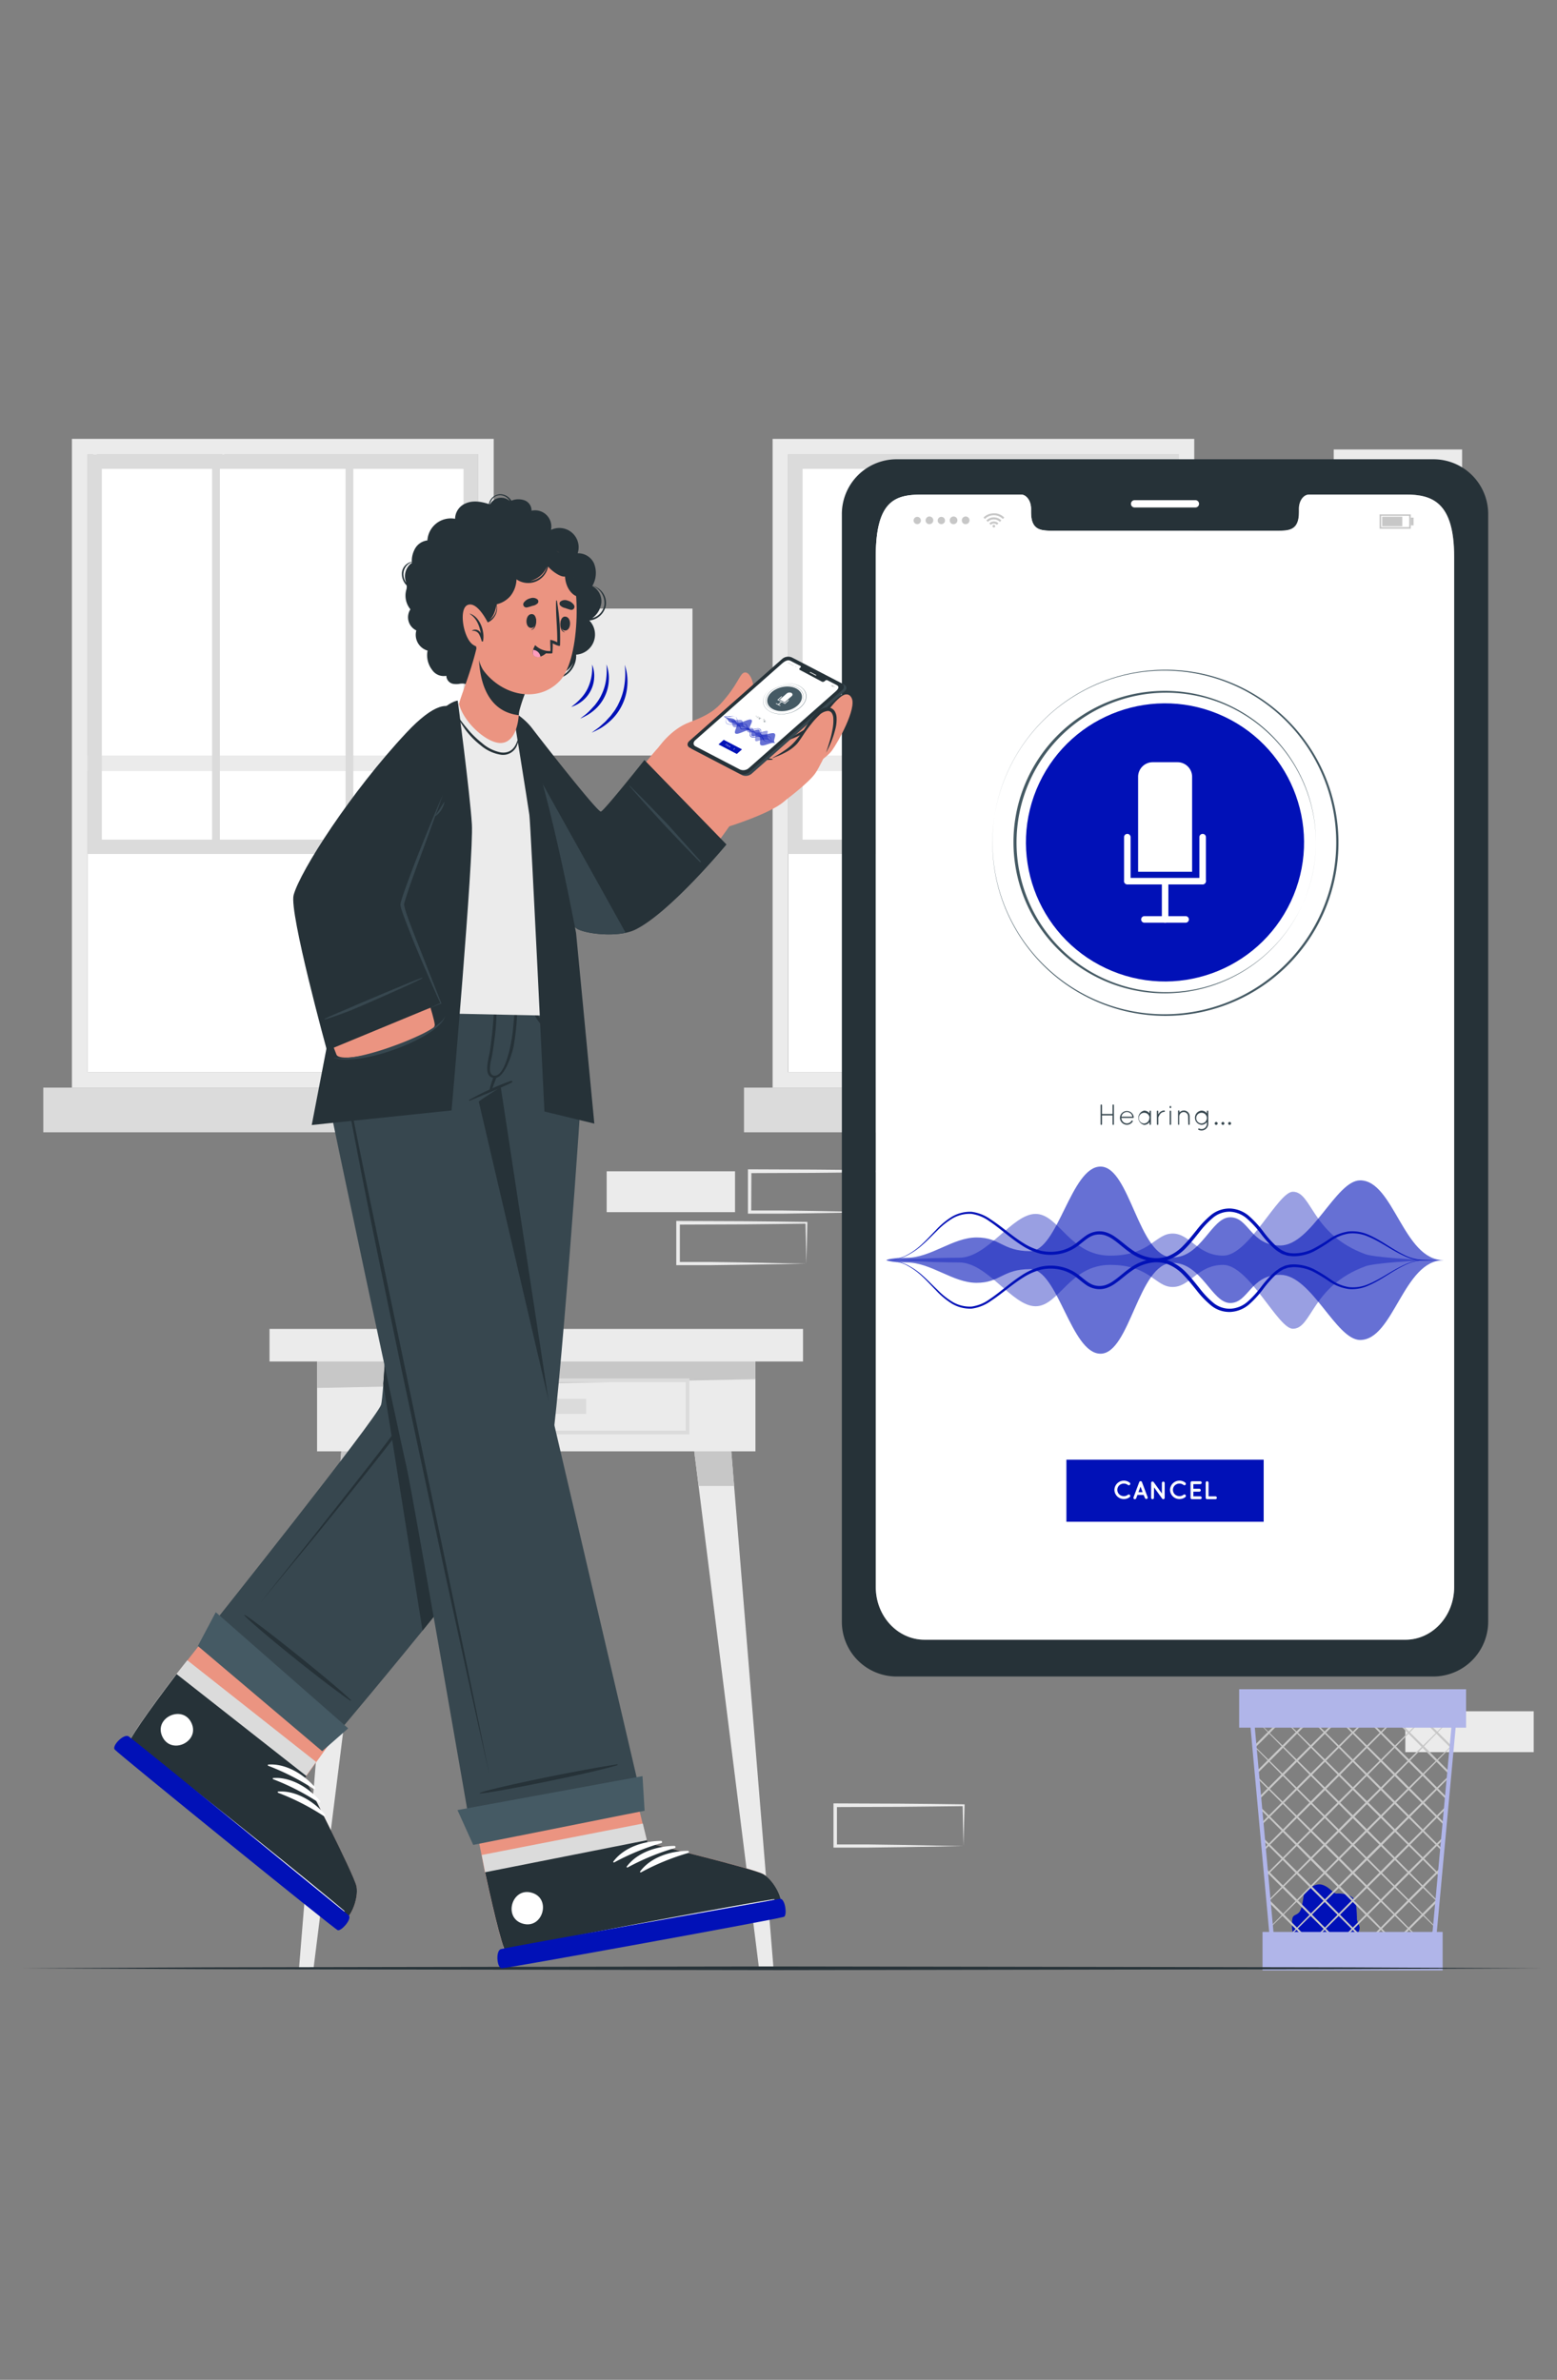 <svg xmlns="http://www.w3.org/2000/svg" width="371" height="567" fill="none"><rect width="100%" height="100%" fill="#808080" stroke="none"/><g clip-path="url(#a)"><path fill="#EBEBEB" d="M165 145h-57v35h57zM209.205 288.798l-15.19.252-7.682.105h-8.117v-10.562h.435l15.294.061 7.648.07 7.647.095h.209v.209zm0 0-.217-9.735.209.2-7.648.096-7.647.078-15.295.061.435-.435-.043 9.735-.392-.4h7.578l7.613.104zM192.137 301.074l-15.182.252-7.691.104h-8.125v-10.535h.443l15.286.061 7.648.069 7.647.096h.217v.209zm0 0-.2-9.744.2.2-7.648.096-7.647.078-15.286.061.435-.435v9.735l-.391-.4h7.577l7.604.104zM175.145 279.063h-30.589v9.735h30.589zM365.449 407.71h-30.59v9.735h30.59zM348.389 107.081H317.8v9.735h30.589zM53.198 116.817l-15.19.252-7.683.104h-8.108v-10.57h.435l15.294.061 7.648.069 7.647.096h.209v.209zm0 0-.21-9.736.21.2-7.648.096-7.647.078-15.295.061.435-.435v9.736l-.435-.357h7.578l7.612.104zM229.58 439.839l-15.19.252-7.682.104H198.6V429.66h.435l15.294.061 7.648.069 7.647.096h.209v.209zm0 0-.208-9.736.208.209-7.647.087-7.647.078-15.295.061.435-.435v9.736l-.4-.401h7.578l7.612.105z"></path><path fill="#EBEBEB" d="M17.136 104.567V259.14h100.502V104.567zm96.752 150.858H20.842V108.282h93.09z"></path><path fill="#fff" d="M113.887 108.282H20.841v147.152h93.046z"></path><path fill="#EBEBEB" d="M20.842 183.702h93.047v-3.706H20.842z"></path><path fill="#DBDBDB" d="M10.316 269.771h114.109v-10.64H10.315zM20.84 108.273h93.091v95.187h-93.09zm89.611 3.437H24.269v88.331h86.191z"></path><path fill="#DBDBDB" d="M84.195 108.273h-1.853v91.768h1.853zM52.387 108.273h-1.853v91.768h1.853z"></path><path fill="#EBEBEB" d="M184.097 104.567V259.14h100.467V104.567zm96.761 150.858h-93.09V108.282h93.09z"></path><path fill="#fff" d="M280.858 108.282h-93.046v147.152h93.046z"></path><path fill="#EBEBEB" d="M187.812 183.702h93.046v-3.706h-93.046z"></path><path fill="#DBDBDB" d="M177.277 269.771h114.109v-10.64H177.277zM187.804 108.273h93.09v95.187h-93.09zm89.61 3.437H191.24v88.331h86.182z"></path><path fill="#DBDBDB" d="M251.156 108.273h-1.853v91.768h1.853zM219.358 108.273h-1.853v91.768h1.853z"></path><path fill="#EBEBEB" d="M191.344 316.612H64.22v7.76h127.124zM180.007 324.372H75.555v21.411h104.452z"></path><path fill="#C7C7C7" d="M180.007 328.601 75.555 330.68v-6.308h104.452z"></path><path fill="#DBDBDB" d="M164.27 341.738H91.294v-13.311h72.976zm-72.106-.87H163.4v-11.571H92.164z"></path><path fill="#DBDBDB" d="M139.666 333.281h-23.777v3.593h23.777z"></path><path fill="#EBEBEB" d="M74.713 468.94H71.25l10.066-123.148h8.822z"></path><path fill="#C7C7C7" d="m90.136 345.792-1.035 8.239h-8.457l.67-8.239z"></path><path fill="#EBEBEB" d="M180.853 468.94h3.454L174.25 345.792h-8.822z"></path><path fill="#C7C7C7" d="m165.428 345.792 1.035 8.239h8.456l-.669-8.239z"></path><path fill="#0111B7" d="M315.075 463.668c1.374.452 2.61 1.462 3.393.113s2.888-.948 3.671-1.235 1.888-2.549 1.836-3.263c-.053-.713-.644-1.435-.644-2.105s-.044-1.662-.131-2.61-.174-2.245-1.6-2.915a7 7 0 0 0-3.176-.504c-.87-.096-1.566-1.54-3.367-2.097s-4.15 1.462-4.35 2.262-.374 3.254-1.044 4.167c-.67.914-1.601.609-1.74 1.74s-.096 3.002.235 3.341 1.201-.165 1.601.513c.4.679.765 2.48 1.583 2.898.818.417 2.68-.653 3.733-.305"></path><path fill="#C7C7C7" d="m300.138 408.641-1.749 1.757-.061-.635v-.017l1.122-1.105zM306.785 408.641l-5.96 6.003-1.931 1.905-.026-.4v-.009l-.017-.226 1.618-1.627 5.681-5.646zM313.44 408.641l-9.283 9.343-4.733 4.698-.008-.087-.044-.522 4.428-4.454 9.04-8.978zM320.104 408.641l-12.607 12.676-7.551 7.508-.052-.583 7.238-7.282 12.397-12.319zM326.724 408.641q-1.34 1.383-2.705 2.758l-13.181 13.267-10.37 10.301v-.548l10.057-10.127 13.25-13.163c.87-.87 1.679-1.662 2.523-2.488zM333.398 408.641c-2.001 2.035-3.994 4.063-6.003 6.09l-13.172 13.267-13.189 13.094-.044-.505 12.868-12.946 13.258-13.18a1157 1157 0 0 1 5.916-5.82zM339.94 408.641a1286 1286 0 0 1-9.256 9.439l-13.172 13.25-13.259 13.181-2.749 2.705v-.435c.826-.87 1.67-1.696 2.506-2.549l13.18-13.258 13.25-13.172q4.646-4.611 9.344-9.161zM346.448 408.71v.07a2312 2312 0 0 1-12.407 12.658l-13.18 13.259-13.268 13.146-5.568 5.472v-.331a359 359 0 0 1 5.316-5.411l13.172-13.267 13.267-13.172a918 918 0 0 1 12.668-12.424M345.83 415.896v.226q-4.227 4.35-8.456 8.605l-13.163 13.25-13.268 13.189a1865 1865 0 0 1-8.386 8.23v-.209a3747 3747 0 0 1 8.134-8.282l13.137-13.259 13.259-13.206q4.359-4.263 8.743-8.544M345.22 423.092v.452l-4.472 4.541-13.18 13.268-13.311 13.172a1461 1461 0 0 1-10.875 10.657h-.122q5.324-5.507 10.718-10.936l13.189-13.276 13.25-13.172zM344.612 430.312l-.052.583c-.174.166-.348.357-.522.531l-13.172 13.259-13.259 13.172a1767 1767 0 0 1-7.456 7.325h-.296q3.733-3.793 7.474-7.604l13.172-13.25 13.258-13.18c.287-.279.566-.566.853-.836M343.985 437.577l-.052.644-9.736 9.796-13.258 13.18a838 838 0 0 1-4.046 3.985h-.435c1.401-1.427 2.793-2.845 4.202-4.254l13.181-13.268zM343.376 444.842l-.061.696-5.785 5.82-13.25 13.172c-.226.217-.435.443-.661.652h-.531l.913-.922 13.172-13.268zM342.751 452.106l-.061.765-1.81 1.827-10.562 10.484h-.583l10.78-10.84zM342.141 459.396v.027l-.061.739-5.054 5.02h-.635z"></path><path fill="#C7C7C7" d="m346.352 409.746-.061.669-1.758-1.774h.696zM345.83 415.914l-.061.635-1.914-1.905-5.977-6.003h.652l5.682 5.646zM345.299 422.073l-.043.522-.009.105-4.733-4.716-9.291-9.343h.609l9.048 8.978zM344.777 428.25l-.044.583-7.56-7.516-12.598-12.676h.557l12.398 12.319zM344.264 434.427l-.052.54-10.371-10.301-13.18-13.276-2.715-2.758h.461c.87.87 1.74 1.644 2.532 2.488l13.259 13.163zM343.732 440.587l-.044.505-13.189-13.094-13.172-13.267a1566 1566 0 0 1-6.003-6.09h.366l5.916 5.82 13.258 13.18zM343.212 446.781v.444c-.913-.913-1.836-1.809-2.749-2.714l-13.25-13.181-13.181-13.25q-4.628-4.715-9.248-9.439h.192q4.689 4.559 9.335 9.161l13.258 13.172 13.181 13.258zM342.681 452.984v.331c-1.871-1.801-3.724-3.637-5.577-5.472l-13.276-13.172-13.172-13.259a1970 1970 0 0 1-12.406-12.658v-.044a1620 1620 0 0 1 12.685 12.424l13.267 13.172 13.163 13.267q2.672 2.706 5.316 5.411M342.159 459.188v.235a1144 1144 0 0 1-8.387-8.231l-13.267-13.189-13.207-13.25a1526 1526 0 0 1-8.447-8.604v-.244q4.35 4.263 8.7 8.57l13.25 13.18 13.18 13.259a724 724 0 0 1 8.178 8.274M341.41 465.182h-.122a1334 1334 0 0 1-10.883-10.658l-13.251-13.171-13.18-13.268-4.507-4.515-.043-.453c1.601 1.575 3.201 3.141 4.794 4.725l13.293 13.128 13.172 13.259c3.584 3.645 7.177 7.282 10.727 10.953M334.825 465.182h-.296q-3.75-3.654-7.456-7.325l-13.259-13.172-13.171-13.285c-.174-.174-.348-.366-.522-.531l-.053-.574c.287.261.566.548.87.826l13.268 13.181 13.172 13.25q3.723 3.828 7.447 7.63M328.179 465.182h-.418c-1.357-1.322-2.714-2.61-4.054-3.985l-13.224-13.18-9.735-9.788-.053-.652 10.145 10.083 13.18 13.268c1.392 1.409 2.801 2.827 4.159 4.254M321.591 465.182h-.531c-.226-.209-.443-.435-.661-.652l-13.267-13.172-5.768-5.803-.061-.713 6.194 6.15 13.172 13.268zM314.945 465.182h-.583L303.8 454.698l-1.818-1.827v-.009l-.07-.748 2.245 2.227zM308.291 465.182h-.635l-5.055-5.02-.061-.766z"></path><path fill="#B0B5E9" d="m298.736 408.72-1.013.092 5.146 56.438 1.014-.092zM346.096 408.723l-5.205 56.432 1.013.094 5.205-56.432z"></path><path fill="#B0B5E9" d="M349.335 402.463h-54.07v9.153h54.07zM343.75 460.284h-42.917v9.152h42.917z"></path><path fill="#263238" d="m4.094 468.941 45.353-.217 45.353-.079 90.697-.139 90.698.139 45.353.079 45.353.217-45.353.209-45.353.078-90.698.148-90.697-.148-45.353-.078zM341.632 109.422H213.551a13.05 13.05 0 0 0-9.219 3.908 13.06 13.06 0 0 0-3.735 9.29v263.61a13.04 13.04 0 0 0 3.735 9.289 13.054 13.054 0 0 0 9.219 3.908h128.081a13.1 13.1 0 0 0 12.972-13.197V122.62a13.051 13.051 0 0 0-12.972-13.198m4.864 268.69c0 6.96-5.22 12.555-11.606 12.555H220.302c-6.421 0-11.623-5.612-11.623-12.555V132.616c0-14.138 5.22-14.79 11.623-14.79h22.951c1.339 0 2.427 1.522 2.427 3.402v.809c0 4.402 2.41 4.411 5.368 4.411h53.07c2.984 0 5.385 0 5.385-4.411v-.809c0-1.88 1.07-3.402 2.427-3.402h22.951c6.403 0 11.606 1.879 11.606 14.79z"></path><path fill="#fff" d="M346.494 132.616v245.496c0 6.96-5.22 12.554-11.605 12.554H220.301c-6.421 0-11.623-5.611-11.623-12.554V132.616c0-14.138 5.22-14.79 11.623-14.79h22.951c1.339 0 2.427 1.522 2.427 3.401v.809c0 4.403 2.41 4.411 5.368 4.411h53.07c2.984 0 5.385 0 5.385-4.411v-.809c0-1.879 1.07-3.401 2.427-3.401h22.951c6.412-.044 11.614 1.835 11.614 14.79"></path><path fill="#C7C7C7" d="m239.303 123.298-.226.227-.122.121a3.03 3.03 0 0 0-4.281 0l-.113-.121-.217-.218.278-.244q.298-.245.644-.417a3.5 3.5 0 0 1 .87-.287l.435-.061h.661c.271.027.538.092.792.191q.274.101.531.244.272.156.513.357l.235.217z"></path><path fill="#C7C7C7" d="m235.379 124.342-.348-.348a2.523 2.523 0 0 1 3.567 0l-.348.348a2.035 2.035 0 0 0-2.871 0"></path><path fill="#C7C7C7" d="m237.903 124.69-.348.348a1.07 1.07 0 0 0-.74-.304 1 1 0 0 0-.397.082 1 1 0 0 0-.334.231l-.348-.348a1.533 1.533 0 0 1 2.167-.009"></path><path fill="#C7C7C7" d="M237.127 125.36a.31.31 0 0 1-.193.29.3.3 0 0 1-.181.017.31.31 0 0 1-.246-.246.313.313 0 1 1 .62-.061M217.692 123.968a.87.87 0 0 1 .566-.772.872.872 0 0 1 1.159.661.872.872 0 0 1-1.487.755.88.88 0 0 1-.238-.644M220.555 123.968a.914.914 0 1 1 .87.913.8.8 0 0 1-.343-.07.85.85 0 0 1-.288-.2.85.85 0 0 1-.239-.643M223.435 123.968a.87.87 0 0 1 .566-.772.88.88 0 0 1 .933.216.87.87 0 1 1-1.499.556M226.305 123.968a.92.92 0 0 1 .555-.839.912.912 0 0 1 1.214 1.159.91.91 0 0 1-.812.593.86.86 0 0 1-.689-.236.87.87 0 0 1-.268-.677M229.185 123.968a.91.91 0 0 1 .564-.844.914.914 0 1 1 .349 1.758.873.873 0 0 1-.913-.914M336.161 125.96h-7.438v-3.41h7.438zm-7.056-.374h6.673v-2.688h-6.673z"></path><path fill="#C7C7C7" d="M334.134 123.107h-4.794v2.27h4.794zM336.821 123.324h-.661v1.845h.661z"></path><path fill="#fff" d="M284.838 120.905h-14.486a.867.867 0 0 1-.87-.87.87.87 0 0 1 .87-.87h14.486a.87.87 0 0 1 0 1.74"></path><path fill="#0111B7" d="M307.559 214.838c7.804-16.549.716-36.291-15.833-44.096-16.548-7.805-36.291-.717-44.096 15.832s-.717 36.291 15.832 44.096 36.292.717 44.097-15.832"></path><path fill="#455A64" d="M313.558 200.719a36.034 36.034 0 1 1-2.706-13.789 36.3 36.3 0 0 1 2.706 13.789m0 0a35.87 35.87 0 0 0-22.246-33.06 35.67 35.67 0 0 0-41.104 10.55 35.672 35.672 0 0 0 15.717 56.102 35.668 35.668 0 0 0 47.633-33.548z"></path><path fill="#455A64" d="M237.005 194.186a41.23 41.23 0 1 1 .557 16.034 41.4 41.4 0 0 1-.557-16.034m0 0a40.98 40.98 0 0 0 12.628 36.551 40.983 40.983 0 0 0 37.415 9.776 40.95 40.95 0 0 0 28.81-25.618 40.94 40.94 0 0 0-58.981-49.581 40.96 40.96 0 0 0-14.243 13.855 41.3 41.3 0 0 0-5.629 15.017"></path><path fill="#fff" d="M274.634 181.597h5.942c.923 0 1.808.367 2.461 1.019a3.48 3.48 0 0 1 1.019 2.461v22.62h-12.868v-22.62a3.48 3.48 0 0 1 3.446-3.48M277.618 219.833a.773.773 0 0 1-.774-.774v-9.117a.78.78 0 0 1 .778-.701.785.785 0 0 1 .779.701v9.117a.8.8 0 0 1-.06.298.76.76 0 0 1-.424.42.8.8 0 0 1-.299.056"></path><path fill="#fff" d="M287.344 209.941a.77.77 0 0 1-.774.775h-17.957a.774.774 0 0 1 0-1.549h17.957a.774.774 0 0 1 .774.774"></path><path fill="#fff" d="M268.613 198.675a.77.77 0 0 1 .553.224.77.77 0 0 1 .23.55v10.493a.78.78 0 0 1-.778.7.78.78 0 0 1-.779-.7v-10.493a.774.774 0 0 1 .774-.774M286.57 198.675a.773.773 0 0 1 .774.774v10.493a.78.78 0 0 1-.778.7.78.78 0 0 1-.779-.7v-10.493a.77.77 0 0 1 .23-.55.77.77 0 0 1 .553-.224M282.585 219.833h-9.97a.78.78 0 0 1-.701-.778.785.785 0 0 1 .701-.779h9.97a.78.78 0 0 1 .7.779.779.779 0 0 1-.7.778"></path><path fill="#0111B7" d="M343.999 300.239c-7.403 0-16.678.739-18.618 1.444-12.928 4.733-12.702 14.894-17.321 14.894-3.559 0-10.44-15.216-16.591-15.216s-7.83 5.263-12.058 5.263c-4.229 0-5.264-5.263-14.895-5.263s-12.18 9.857-17.765 9.857-11.415-10.44-18.209-10.44-17.4-.557-17.4-.557 10.561-.565 17.4-.565 12.623-10.44 18.209-10.44c5.585 0 8.134 9.944 17.765 9.944s10.684-5.264 14.895-5.264c4.21 0 5.907 5.264 12.058 5.264s13.05-15.225 16.591-15.225c4.619 0 4.393 10.161 17.321 14.894 1.932.67 11.215 1.41 18.618 1.41" opacity=".4"></path><path fill="#0111B7" d="M343.999 300.239c-9.631 0-11.902 19.009-19.906 19.009-5.759 0-11.597-15.521-19.044-15.521-7.108 0-7.552 6.717-11.919 6.717s-6.838-9.57-13.72-9.57c-8.152 0-10.144 21.645-17.183 21.645s-10.135-20.149-16.756-20.149c-6.62 0-7.099 3.263-12.771 3.263s-10.832-4.846-16.661-4.846c-4.132 0-4.854-.557-4.854-.557s.722-.565 4.854-.565c5.829 0 10.98-4.838 16.661-4.838s6.159 3.263 12.771 3.263 9.718-20.149 16.756-20.149 9.031 21.645 17.183 21.645c6.882 0 9.231-9.57 13.72-9.57s4.811 6.725 11.919 6.725c7.447 0 13.285-15.52 19.044-15.52 8.004.008 10.275 19.018 19.906 19.018" opacity=".6"></path><path fill="#0111B7" d="M211.185 300.239a12.1 12.1 0 0 0 4.628-1.071 16.4 16.4 0 0 0 3.88-2.749c1.175-1.079 2.245-2.27 3.367-3.41a18.1 18.1 0 0 1 3.715-3.097 8.57 8.57 0 0 1 4.707-1.201 9.95 9.95 0 0 1 4.532 1.784c2.715 1.74 5.072 3.949 7.761 5.62a14.6 14.6 0 0 0 4.263 1.879c1.512.339 3.081.339 4.593 0a9.6 9.6 0 0 0 4.107-2.027c.626-.487 1.226-1.009 1.914-1.488a5.8 5.8 0 0 1 2.323-1.026 5.3 5.3 0 0 1 2.557.139 7.8 7.8 0 0 1 2.236 1.139c1.358.94 2.515 2.036 3.802 2.924a10.8 10.8 0 0 0 4.185 1.905 8.27 8.27 0 0 0 4.489-.244 10.4 10.4 0 0 0 3.767-2.61c1.105-1.113 2.08-2.357 3.097-3.61a23 23 0 0 1 3.359-3.532 6.96 6.96 0 0 1 4.689-1.636 7.43 7.43 0 0 1 4.576 1.897 24.5 24.5 0 0 1 3.28 3.593 25 25 0 0 0 3.141 3.523c.296.253.609.461.913.696s.661.366 1.001.54.713.243 1.079.33c.365.087.748.096 1.122.105 1.559.003 3.1-.345 4.506-1.018a37 37 0 0 0 4.072-2.462 10.86 10.86 0 0 1 4.541-1.74 9.57 9.57 0 0 1 4.785.826c2.985 1.305 5.49 3.35 8.361 4.742a10.9 10.9 0 0 0 4.568 1.226l4.793.053-4.793.052a10.9 10.9 0 0 1-4.655-1.131c-2.932-1.34-5.498-3.341-8.43-4.533a9.1 9.1 0 0 0-4.568-.739c-1.55.241-3.023.836-4.306 1.74a37.5 37.5 0 0 1-4.107 2.54 11 11 0 0 1-4.758 1.14c-.418 0-.87-.07-1.262-.105-.391-.035-.809-.235-1.218-.348s-.757-.383-1.114-.591c-.356-.209-.687-.479-1.009-.74a26 26 0 0 1-3.254-3.61 23.7 23.7 0 0 0-3.184-3.48 6.65 6.65 0 0 0-4.115-1.74 6.1 6.1 0 0 0-4.15 1.487 21.6 21.6 0 0 0-3.219 3.419c-1 1.236-1.992 2.515-3.132 3.681a11.2 11.2 0 0 1-4.08 2.801c-3.236 1.148-6.838.157-9.448-1.792-1.331-.931-2.506-2.053-3.785-2.941a7.2 7.2 0 0 0-2.009-1.035 4.5 4.5 0 0 0-2.175-.131c-1.479.227-2.61 1.366-3.907 2.349a10.6 10.6 0 0 1-4.428 2.158 11.2 11.2 0 0 1-4.916 0 15.2 15.2 0 0 1-4.454-2.018c-2.732-1.74-5.072-3.976-7.699-5.734a9.6 9.6 0 0 0-4.272-1.74 8.17 8.17 0 0 0-4.463 1.079 18.2 18.2 0 0 0-3.698 2.958c-1.148 1.105-2.244 2.279-3.48 3.341a17 17 0 0 1-3.976 2.688 12.2 12.2 0 0 1-4.645.975"></path><path fill="#0111B7" d="m343.896 300.238-4.794.053a10.8 10.8 0 0 0-4.568 1.226c-2.871 1.384-5.376 3.428-8.36 4.724a9.5 9.5 0 0 1-4.785.87 10.86 10.86 0 0 1-4.542-1.74 37 37 0 0 0-4.071-2.462 10.5 10.5 0 0 0-4.507-1.018c-.383 0-.748.079-1.122.105s-.722.226-1.079.33-.679.348-1.001.54c-.321.191-.626.452-.922.696a26 26 0 0 0-3.14 3.523 24 24 0 0 1-3.272 3.602 7.4 7.4 0 0 1-4.576 1.888 6.86 6.86 0 0 1-4.681-1.636 22.6 22.6 0 0 1-3.366-3.532c-1.01-1.244-1.993-2.497-3.098-3.61a10.4 10.4 0 0 0-3.767-2.61 8.2 8.2 0 0 0-4.489-.244 10.8 10.8 0 0 0-4.185 1.897c-1.287.87-2.444 1.983-3.801 2.923a7.8 7.8 0 0 1-2.236 1.148c-.829.256-1.708.3-2.558.131a5.65 5.65 0 0 1-2.323-1.018c-.687-.479-1.288-1.009-1.914-1.496a9.8 9.8 0 0 0-4.106-2.028 10.5 10.5 0 0 0-4.585 0 14.7 14.7 0 0 0-4.255 1.88c-2.688 1.67-5.046 3.854-7.76 5.62a9.97 9.97 0 0 1-4.533 1.783 8.5 8.5 0 0 1-4.706-1.2 18.2 18.2 0 0 1-3.715-3.097c-1.123-1.131-2.193-2.323-3.367-3.411a16.7 16.7 0 0 0-3.88-2.749 11.9 11.9 0 0 0-4.629-1.061c1.609.006 3.201.334 4.681.965a17.3 17.3 0 0 1 3.976 2.689c1.2 1.061 2.296 2.235 3.48 3.34a18.2 18.2 0 0 0 3.697 2.958 8.16 8.16 0 0 0 4.463 1.079 9.5 9.5 0 0 0 4.272-1.74c2.61-1.74 4.968-3.976 7.699-5.724a15.2 15.2 0 0 1 4.455-2.019 11 11 0 0 1 4.915 0 10.5 10.5 0 0 1 4.429 2.149c1.279.983 2.427 2.123 3.906 2.349.724.134 1.47.092 2.175-.122a7.3 7.3 0 0 0 2.01-1.044c1.279-.87 2.453-2.001 3.793-2.94 2.61-1.94 6.203-2.941 9.439-1.793a11.45 11.45 0 0 1 4.081 2.802c1.139 1.174 2.131 2.445 3.132 3.689a21.5 21.5 0 0 0 3.219 3.419 6.1 6.1 0 0 0 4.15 1.479 6.64 6.64 0 0 0 4.115-1.688 24 24 0 0 0 3.184-3.48 25.3 25.3 0 0 1 3.254-3.602c.322-.27.67-.496 1.009-.748s.739-.392 1.113-.583.81-.27 1.218-.357c.409-.087.87-.095 1.262-.104 1.651.026 3.275.415 4.759 1.14a37 37 0 0 1 4.106 2.549c1.285.9 2.757 1.495 4.307 1.74a9.2 9.2 0 0 0 4.567-.731c2.932-1.201 5.499-3.193 8.431-4.533a10.8 10.8 0 0 1 4.654-1.139zM301.108 347.775h-47.006v14.782h47.006z"></path><path fill="#fff" d="M265.541 354.988a2.252 2.252 0 0 1 3.645-1.74.347.347 0 0 1-.426.548 1.52 1.52 0 0 0-.983-.331 1.62 1.62 0 0 0-1.096.435 1.5 1.5 0 0 0-.444 1.062 1.5 1.5 0 0 0 .444 1.061c.297.279.689.434 1.096.435.356.008.704-.109.983-.33a.367.367 0 0 1 .487.069.352.352 0 0 1-.061.487c-.404.309-.9.475-1.409.47a2.236 2.236 0 0 1-2.236-2.166M272.503 356.18h-1.479l-.296.791a.34.34 0 0 1-.313.209.3.3 0 0 1-.122 0 .347.347 0 0 1-.2-.435l1.366-3.645a.35.35 0 0 1 .128-.155.34.34 0 0 1 .194-.054.33.33 0 0 1 .321.209l1.349 3.593a.346.346 0 0 1-.2.435.3.3 0 0 1-.122 0 .32.32 0 0 1-.304-.209zm-.244-.67-.496-1.314-.496 1.314zM274.955 356.85a.33.33 0 0 1-.099.231.334.334 0 0 1-.468.005.32.32 0 0 1-.094-.236v-3.541a.3.3 0 0 1 .131-.278.338.338 0 0 1 .461.069l1.966 2.723v-2.505a.34.34 0 0 1 .099-.232.34.34 0 0 1 .232-.099.35.35 0 0 1 .234.099.35.35 0 0 1 .105.232v3.54a.34.34 0 0 1-.339.331.32.32 0 0 1-.253-.122l-1.948-2.705zM278.792 354.988a2.252 2.252 0 0 1 3.645-1.74.364.364 0 0 1 .061.487.36.36 0 0 1-.231.128.36.36 0 0 1-.256-.067 1.52 1.52 0 0 0-.983-.331 1.62 1.62 0 0 0-1.096.435 1.5 1.5 0 0 0-.444 1.062 1.5 1.5 0 0 0 .444 1.061c.297.279.689.434 1.096.435.356.007.703-.11.983-.33a.35.35 0 1 1 .426.556c-.404.309-.9.475-1.409.47a2.236 2.236 0 0 1-2.236-2.166M283.681 356.85v-3.593a.34.34 0 0 1 .093-.24.32.32 0 0 1 .237-.1h1.993a.34.34 0 0 1 .339.34.347.347 0 0 1-.339.339h-1.653v1.113h1.426a.339.339 0 0 1 0 .679h-1.426v1.114h1.653a.347.347 0 0 1 .339.348.34.34 0 0 1-.339.33h-1.993a.33.33 0 0 1-.33-.33M287.291 356.85v-3.593a.34.34 0 0 1 .339-.34.35.35 0 0 1 .34.34v3.245h1.653a.347.347 0 0 1 .33.348.34.34 0 0 1-.33.33h-1.993a.33.33 0 0 1-.239-.093.32.32 0 0 1-.1-.237"></path><path fill="#37474F" d="M265.09 265.743h-2.506v2.097a.16.16 0 0 1-.051.12.163.163 0 0 1-.123.045.164.164 0 0 1-.165-.165v-4.533a.17.17 0 0 1 .051-.114.17.17 0 0 1 .114-.051c.045 0 .088.017.12.048a.17.17 0 0 1 .054.117v2.097h2.506v-2.097a.17.17 0 0 1 .051-.114.17.17 0 0 1 .114-.051c.045 0 .088.017.12.048a.17.17 0 0 1 .054.117v4.533a.16.16 0 0 1-.051.12.163.163 0 0 1-.123.045.165.165 0 0 1-.165-.165zM266.856 266.309a1.656 1.656 0 0 1 1.592-1.61 1.655 1.655 0 0 1 1.706 1.488.157.157 0 0 1-.166.157h-2.792a1.34 1.34 0 0 0 1.322 1.305 1.27 1.27 0 0 0 1.096-.618.17.17 0 0 1 .102-.074.17.17 0 0 1 .125.013.2.2 0 0 1 .071.112.2.2 0 0 1-.019.132 1.63 1.63 0 0 1-1.375.765 1.68 1.68 0 0 1-1.662-1.67m.357-.27h2.61a1.32 1.32 0 0 0-2.147-.796 1.34 1.34 0 0 0-.463.796M274.242 264.769v3.071a.165.165 0 1 1-.33 0v-.505a1.597 1.597 0 0 1-1.279.67 1.738 1.738 0 0 1-.987-2.794c.25-.309.598-.524.987-.607a1.59 1.59 0 0 1 1.279.661v-.496a.165.165 0 1 1 .33 0m-.33 1.531a1.28 1.28 0 0 0-1.582-1.146 1.28 1.28 0 0 0 .303 2.521 1.335 1.335 0 0 0 1.235-1.375zM275.652 264.777a.16.16 0 0 1 .048-.125.17.17 0 0 1 .126-.049.2.2 0 0 1 .062.016q.03.015.052.039a.2.2 0 0 1 .033.055q.01.032.009.064v.749s0-.053.052-.087a1.64 1.64 0 0 1 1.366-.87q.035 0 .066.013a.17.17 0 0 1 .09.095.174.174 0 0 1-.156.231 1.23 1.23 0 0 0-.991.557 3 3 0 0 0-.409.791.1.1 0 0 0 0 .053v1.531a.167.167 0 0 1-.28.12.2.2 0 0 1-.038-.055.2.2 0 0 1-.013-.065zM278.713 263.655a.166.166 0 0 1 .166-.165.17.17 0 0 1 .122.045.18.18 0 0 1 .052.12v.157a.176.176 0 0 1-.17.213.175.175 0 0 1-.17-.213zm0 1.114a.166.166 0 0 1 .166-.165.2.2 0 0 1 .066.01q.032.01.056.035a.2.2 0 0 1 .038.055q.014.03.014.065v3.071a.2.2 0 0 1-.014.065.16.16 0 0 1-.16.1.165.165 0 0 1-.166-.165zM283.099 265.996a1.055 1.055 0 0 0-1.053-1.053 1.078 1.078 0 0 0-1.061 1.053v1.844a.1.1 0 0 1 0 .078.13.13 0 0 1-.052.048.13.13 0 0 1-.07.013h-.043a.18.18 0 0 1-.114-.087v-3.14a.166.166 0 0 1 .09-.187.2.2 0 0 1 .071-.016.16.16 0 0 1 .13.062.2.2 0 0 1 .032.067.2.2 0 0 1-.001.074v.321a1.407 1.407 0 0 1 1.062-.495 1.393 1.393 0 0 1 1.383 1.392v1.87a.165.165 0 0 1-.165.165.15.15 0 0 1-.065-.01.2.2 0 0 1-.055-.035.16.16 0 0 1-.045-.12zM287.901 267.736a1.6 1.6 0 0 1-.468 1.131 1.6 1.6 0 0 1-1.132.469 1.8 1.8 0 0 1-.714-.156.2.2 0 0 1-.076-.101.18.18 0 0 1 .007-.125.2.2 0 0 1 .039-.054.2.2 0 0 1 .057-.034.2.2 0 0 1 .066-.009.2.2 0 0 1 .064.018 1.27 1.27 0 0 0 1.827-1.139v-.418a1.55 1.55 0 0 1-1.27.67 1.697 1.697 0 0 1 0-3.384 1.55 1.55 0 0 1 1.27.661v-.496q0-.034.013-.066a.17.17 0 0 1 .095-.09.2.2 0 0 1 .066-.009.2.2 0 0 1 .062.012.2.2 0 0 1 .052.036.2.2 0 0 1 .033.054.2.2 0 0 1 .009.063zm-.33-1.445a1.272 1.272 0 0 0-2.197-.769 1.27 1.27 0 0 0-.235 1.371 1.27 1.27 0 0 0 1.162.764 1.3 1.3 0 0 0 .919-.418 1.3 1.3 0 0 0 .351-.948M289.789 267.309a.34.34 0 0 1 .248.099.3.3 0 0 1 .075.115.3.3 0 0 1 .025.134.3.3 0 0 1-.025.135.33.33 0 0 1-.189.189.3.3 0 0 1-.134.024.35.35 0 0 1-.249-.099.33.33 0 0 1-.099-.249.35.35 0 0 1 .101-.246.35.35 0 0 1 .247-.102M291.389 267.309a.35.35 0 0 1 .249.099.35.35 0 0 1 .099.249.35.35 0 0 1-.099.249.347.347 0 0 1-.249.099.34.34 0 0 1-.348-.348q0-.07.027-.133a.34.34 0 0 1 .321-.215M292.991 267.309a.34.34 0 0 1 .348.348.326.326 0 0 1-.1.249.3.3 0 0 1-.114.075.3.3 0 0 1-.134.024.33.33 0 0 1-.249-.099.33.33 0 0 1-.099-.249q0-.069.026-.133a.36.36 0 0 1 .189-.188.3.3 0 0 1 .133-.027"></path><path fill="#0111B7" d="M141.07 158.324c.401.969.577 2.016.513 3.063a7.5 7.5 0 0 1-.783 3.071 7.6 7.6 0 0 1-1.966 2.488 9 9 0 0 1-1.279.87q-.692.362-1.427.626c.391-.356.8-.635 1.174-.974q.563-.49 1.062-1.044a9.5 9.5 0 0 0 1.653-2.375 11.3 11.3 0 0 0 1.053-5.725M144.498 158.298a9.3 9.3 0 0 1 .565 3.881 9.6 9.6 0 0 1-1.018 3.854 9.8 9.8 0 0 1-2.445 3.149q-.752.65-1.609 1.157-.847.481-1.74.87c.505-.426 1.044-.765 1.522-1.192q.722-.635 1.358-1.357l.635-.687.557-.748q.276-.376.504-.783.255-.392.444-.818a11.9 11.9 0 0 0 1.122-3.541 15.5 15.5 0 0 0 .105-3.785M148.864 158.394a12.2 12.2 0 0 1 .617 4.863 12.5 12.5 0 0 1-1.287 4.794 12.3 12.3 0 0 1-3.036 3.932 14.3 14.3 0 0 1-1.984 1.471c-.705.409-1.453.765-2.184 1.105.635-.514 1.331-.931 1.94-1.453l.87-.783q.477-.394.87-.87l.809-.87.714-.949q.36-.466.644-.983.325-.488.556-1.026a14.3 14.3 0 0 0 1.401-4.489 18.4 18.4 0 0 0 .07-4.742"></path><path fill="#EB9481" d="m64.377 370.5-22.533 28.658c-4.593 6.09-8.526 11.492-10.292 14.485v.052a5.3 5.3 0 0 0-.974 2.219.13.13 0 0 0 0 .061c.87 2.61 48.415 40.786 50.53 41.56 2.114.774 4.471-5.168 3.81-8.117S72.59 423.692 72.59 423.692l21.193-29.511z"></path><path fill="#DBDBDB" d="M81.1 457.5c-2.105-.765-49.651-38.958-50.53-41.56v-.061a5.4 5.4 0 0 1 .94-2.201.05.05 0 0 1 0-.043c1.74-3.002 5.69-8.413 10.292-14.494 0 0 1.105-1.41 2.828-3.585l30.693 24.221-2.801 3.898s11.658 22.759 12.336 25.717-1.661 8.909-3.758 8.108"></path><path fill="#263238" d="M81.099 457.5c-2.114-.774-49.651-38.958-50.53-41.56-.357-.983 4.803-8.23 11.31-16.817q.108-.13.2-.269l30.946 24.299-.426.504s11.658 22.759 12.328 25.726-1.732 8.918-3.828 8.117"></path><path fill="#fff" d="M82.03 455.247c-7.83-6.638-40.16-32.651-48.434-38.611-.07-.052-.104 0-.043.052 7.647 6.743 40.168 32.495 48.372 38.689.174.131.27.009.104-.13M75.07 425.841c-2.679-3.123-6.96-5.733-11.135-5.429-.165 0-.148.253 0 .296a57 57 0 0 1 10.823 5.525.27.27 0 0 0 .303-.078.26.26 0 0 0 .01-.314M76.244 429.042c-2.68-3.123-6.96-5.733-11.136-5.428-.166 0-.148.243 0 .295a57 57 0 0 1 10.77 5.516.26.26 0 0 0 .19.073.26.26 0 0 0 .184-.082.266.266 0 0 0-.009-.374M77.42 432.27c-2.68-3.123-6.96-5.742-11.136-5.429-.166 0-.148.244 0 .296a56.6 56.6 0 0 1 10.822 5.516.25.25 0 0 0 .314-.064.25.25 0 0 0 0-.319"></path><path fill="#0111B7" d="M83.179 456.395c.591 1.018-1.888 3.724-2.689 3.48-.8-.243-52.46-42.151-53.165-43.056s2.14-3.802 3.297-3.141 52.557 42.717 52.557 42.717"></path><path fill="#fff" d="M45.63 410.52c-2.063-4.489-9.049-1.296-6.96 3.202 2.087 4.497 9.021 1.278 6.96-3.202"></path><path fill="#37474F" d="m50.362 387.369 30.355 25.23s48.633-57.376 50.416-65.998c2.027-9.796 7.665-86.53 7.534-90.358-.156-4.637-5.272-25.021-5.272-25.021H96.968s-5.098 100.354-6.16 103.46c-1.14 3.376-40.446 52.687-40.446 52.687"></path><path fill="#455A64" d="m47.144 392.163 4.271-8.056 31.555 27.674-6.203 5.438z"></path><path fill="#263238" d="M83.587 405.022c-4.69-4.524-23.012-19.079-25.291-20.271-.044 0-.113.061-.079.104 1.653 1.966 17.244 14.79 25.23 20.323.105.053.261-.078.14-.156M135.195 246.342a12 12 0 0 0-1.479-.348 9 9 0 0 1-1.531-.583 11.4 11.4 0 0 1-2.81-1.992 10.5 10.5 0 0 1-2.157-3.48c-.322-.731-1.81-4.646-1.819-4.672s-.156 0-.13.061c.095.539 1.122 3.915 1.418 4.759a11 11 0 0 0 2.253 4.028 9 9 0 0 0 3.106 2.097c.535.22 1.097.369 1.67.443.506.121 1.035.09 1.523-.087.087-.026.026-.191-.044-.226M102.98 233.04l-.766 20.158-.87 20.149-1.975 40.281c-.365 6.717-.722 13.424-1.148 20.141a51 51 0 0 1-.2 2.557q-.006.199-.079.383c-.052.113-.104.226-.156.322a8 8 0 0 1-.348.557c-.226.365-.47.713-.713 1.061a139 139 0 0 1-3.002 4.063c-2.036 2.68-4.132 5.316-6.22 7.943a1744 1744 0 0 1-12.668 15.704l-12.84 15.547 12.562-15.756a2939 2939 0 0 0 12.467-15.851c2.07-2.61 4.115-5.316 6.142-7.987 1.01-1.34 2.019-2.688 2.976-4.054.234-.348.47-.687.696-1.035s.487-.696.46-.984c.07-.809.14-1.626.183-2.479.392-6.699.723-13.415 1.062-20.132l2.131-40.281 1.105-20.132z"></path><path fill="#263238" d="M131.863 341.286c-.269 2.47-.513 4.35-.731 5.35-1 4.837-16.782 25.056-30.45 41.856l-9.36-58.83c1.67-20.88 5.61-98.405 5.61-98.405h18.158z"></path><path fill="#EB9481" d="M108.565 410.642s7.047 35.731 7.047 35.757c1.619 7.456 3.167 13.963 4.281 17.252a.1.1 0 0 0 0 .052 5.2 5.2 0 0 0 1.053 2.184h.052c2.54 1.026 62.492-10.136 64.449-11.232s-1-6.76-3.671-8.187-27.544-7.412-27.544-7.412l-8.57-35.313z"></path><path fill="#DBDBDB" d="M185.5 454.69c-1.958 1.096-61.909 12.258-64.458 11.232h-.053a5.36 5.36 0 0 1-1.05-2.21q0-.014.006-.026c-1.122-3.289-2.671-9.796-4.28-17.252 0 0-.348-1.74-.87-4.481l38.376-7.491 1.131 4.664s24.856 5.994 27.544 7.412 5.585 7.064 3.654 8.152"></path><path fill="#263238" d="M185.498 454.69c-1.957 1.096-61.9 12.258-64.449 11.232-.984-.374-3.115-9.014-5.394-19.523 0-.113-.053-.226-.07-.331l38.593-7.638.105.661s24.855 5.994 27.544 7.412 5.603 7.099 3.671 8.187"></path><path fill="#fff" d="M184.36 452.489c-10.153 1.636-50.938 9.187-60.848 11.571-.087 0-.078.078 0 .061 10.092-1.401 50.817-9.274 60.9-11.467.218-.043.157-.191-.052-.165M157.52 438.604c-4.115 0-8.865 1.514-11.371 4.915-.104.131.087.27.209.2a57 57 0 0 1 11.24-4.611.26.26 0 0 0 .083-.437.26.26 0 0 0-.161-.067M160.712 439.795c-4.115 0-8.865 1.523-11.37 4.916-.105.13.087.27.208.209a56.8 56.8 0 0 1 11.241-4.62.26.26 0 0 0 .165-.284.26.26 0 0 0-.083-.153.26.26 0 0 0-.161-.068M163.905 440.97c-4.115 0-8.865 1.514-11.379 4.915-.096.131.096.261.217.2a56.6 56.6 0 0 1 11.241-4.611.26.26 0 0 0 .165-.284.259.259 0 0 0-.244-.22"></path><path fill="#0111B7" d="M185.977 452.376c1.157.209 1.592 3.854.87 4.289s-66.12 12.319-67.286 12.276-1.496-4.107-.244-4.55c1.253-.444 66.66-12.015 66.66-12.015"></path><path fill="#fff" d="M126.697 450.94c-4.75-1.366-6.873 6.012-2.114 7.377s6.873-6.037 2.114-7.377"></path><path fill="#37474F" d="M126.148 231.3s-.957 15.573-5.22 26.674c0 0-6.203 3.863-6.847 4.472l38.863 166.344-40.716 7.456s-13.99-80.771-15.26-86.287c-2.027-8.874-18.096-84.25-18.81-88.54-1.487-8.952 6.778-30.162 6.778-30.162z"></path><path fill="#263238" d="M147.088 420.36c-10.44 1.557-30.311 5.777-32.755 6.795-.061 0 0 .13 0 .13 2.61 0 26.891-4.855 32.764-6.734.122-.035.122-.209-.009-.191M89.599 246.351c.757-.165 1.566-.113 2.331-.218q1.217-.14 2.401-.452a17.5 17.5 0 0 0 4.307-1.74 9.06 9.06 0 0 0 3.123-3.315c.444-.713 2.454-4.541 2.48-4.567s.235 0 .217.069c-.113.54-1.435 3.872-1.835 4.698a9.07 9.07 0 0 1-3.228 3.881 14.1 14.1 0 0 1-4.776 1.835c-.86.176-1.733.275-2.61.296a6.8 6.8 0 0 1-2.436-.226c-.157-.07-.087-.235.026-.261M121.789 257.505a63.4 63.4 0 0 0-9.97 4.541.114.114 0 0 0-.061.148q.018.043.061.061a.12.12 0 0 0 .087 0c3.358-1.41 6.786-2.758 10.066-4.35a.226.226 0 0 0-.183-.4M123.059 234.554c0-.113-.209-.148-.209 0 0 3.967-.296 7.464-.661 11.179-.174 1.74-1.644 11.232-4.628 10.51-.496-.122-.749-.618-.818-1.366.018-.988.159-1.97.417-2.923.357-1.992.635-3.985.87-6.003a55 55 0 0 0 0-11.267.1.1 0 0 0-.028-.067.095.095 0 0 0-.135 0 .1.1 0 0 0-.028.067 103 103 0 0 1-1.07 15.539c-.4 2.47-1.679 6.194.87 6.603s4.402-5.829 4.741-7.534a57 57 0 0 0 .679-14.738"></path><path fill="#263238" d="M117.639 256.53a15.5 15.5 0 0 0-.687 1.966 4.6 4.6 0 0 0-.296 1.618c0 .105.148.122.209.053.31-.488.547-1.019.705-1.575.235-.609.478-1.218.696-1.827a.334.334 0 0 0-.627-.235M88.059 231.3a333 333 0 0 0-2.897 11.893c-.888 3.976-1.74 7.987-2.228 12.015l-.139 1.513c-.043.505 0 1.01-.052 1.514l.452 2.993 1.14 6.012 2.419 11.91 10.005 47.981 10.013 47.937 4.968 23.985 4.907 23.986-5.316-23.899-5.22-23.933-10.222-47.902c-3.315-15.982-6.647-31.964-9.814-47.99l-2.314-12.023-1.088-6.029-.426-3.063q.022-1.546.226-3.079c.575-4.063 1.488-8.048 2.436-12.015.949-3.967 2.027-7.917 3.15-11.806"></path><path fill="#455A64" d="m112.758 439.552-3.749-8.3 44.083-8.091.504 8.239z"></path><path fill="#263238" d="M137.292 155.967a4.794 4.794 0 0 0 4.165-3.067 4.8 4.8 0 0 0-1.033-5.068 4.41 4.41 0 0 0 3.95-3.689 4.22 4.22 0 0 0-3.245-4.593 4.35 4.35 0 0 1 2.888 4.506 3.89 3.89 0 0 1-2.888 3.219 5.33 5.33 0 0 0 2.157-3.645 4.11 4.11 0 0 0-2.157-4.011 6.1 6.1 0 0 0 .391-5.429 4.13 4.13 0 0 0-3.871-2.366 4.597 4.597 0 0 0-6.36-5.577 3.864 3.864 0 0 0-4.629-4.567 2.61 2.61 0 0 0-1.47-2.393 4.35 4.35 0 0 0-3.341 0 3.12 3.12 0 0 0-2.557-1.531 2.82 2.82 0 0 0-2.802 2.341c-1.74-.575-3.767-.949-5.524-.166a4.05 4.05 0 0 0-2.532 3.672 5.59 5.59 0 0 0-4.455 1.093 5.6 5.6 0 0 0-2.14 4.057 3.93 3.93 0 0 0-3.14 2.349 5.9 5.9 0 0 0-.575 2.741 2.938 2.938 0 0 0-2.349 2.505 3.89 3.89 0 0 0 1.123 3.132c.048.332.025.67-.07.992a5.12 5.12 0 0 0 .966 4.698 3.478 3.478 0 0 0 1.41 5.037 3.915 3.915 0 0 0 2.679 4.803 5.742 5.742 0 0 0 1.105 4.628 3.33 3.33 0 0 0 3.367 1.375 1.99 1.99 0 0 0 1.827 1.94q.552.065 1.105 0a4.5 4.5 0 0 1 1.409-.061c.444.13.731.583 1.053.87q.365.3.774.539a5.22 5.22 0 0 0 6.386-1.2c1.279 1.113 3.114.87 4.567.182q.706-.373 1.331-.87a2.26 2.26 0 0 1 1.271-.522H127a3.592 3.592 0 0 0 2.471-1.426c3.54 2.975 7.995-.348 7.821-4.498m-41.168-19.071a3.09 3.09 0 0 1 2.018-2.966v.165s-.34.261-.487.4a3.96 3.96 0 0 0-.896 4.237c0 .043 0 .087.043.13a3.74 3.74 0 0 1-.678-1.966m23.707-18.27a2.995 2.995 0 0 0-3.062 1.505h-.096c.426-1.209 1.157-2.192 2.61-2.14a2.61 2.61 0 0 1 2.192 1.392 3.22 3.22 0 0 0-1.644-.774zm9.779 41.804a5.4 5.4 0 0 0 7.038-2.61c-1.096 2.81-3.758 4.663-7.038 2.592z"></path><path fill="#EB9481" d="M117.074 179.596c5.716 16.904 16.034 40.081 21.75 41.638 3.48.94 9.387 2.079 14.398-1.74 10.962-8.204 19.227-20.75 23.751-27.17 2.053-2.915-15.495-18.862-18.226-16.2-6.386 6.238-14.207 18.827-15.243 18.671-3.836-.575-8.5-10.58-16.86-20.306-10.066-11.719-12.015-2.114-9.57 5.107"></path><path fill="#EB9481" d="M170.187 197.996c6.664-1.948 15.86-5.28 17.487-8.004 1.74-2.862 7.299-13.163 7.83-15.973s-.435-11.432-2.027-13.433c-1.279-1.609-3.367-.087-3.628 4.742-.305 5.403-1.94 6.69-2.61 8.073s-6.456 5.925-8.7 5.281c-1.314-.382-3.672-1.792-3.002-4.158s2.323-3.915 3.637-7.969c1.018-3.158-.287-6.264-1.531-6.343s-1.445 2.062-4.542 5.864c-1.931 2.375-3.419 4.011-8.769 5.986-4.681 1.74-7.578 6.246-7.578 6.246z"></path><path fill="#EB9481" d="M191.659 183.676c.818-1.644 4.698-5.768 5.551-8.065s2.923-11.371.965-13.363c-2.453-2.505-5.22 4.22-6.203 7.247s-5.49 6.821-5.49 6.821l3.019 4.089z"></path><path fill="#263238" d="M185.254 177.073a127 127 0 0 0 3.541-3.637 24 24 0 0 0 1.609-1.914 9.4 9.4 0 0 0 1.175-2.131c.687-1.531 1.313-3.124 2.149-4.629.407-.769.903-1.487 1.479-2.14a3.5 3.5 0 0 1 1.044-.809 1.4 1.4 0 0 1 1.279 0 1.41 1.41 0 0 0-1.166.218c-.34.236-.634.53-.87.87a14 14 0 0 0-1.192 2.175c-.687 1.531-1.279 3.105-1.958 4.68a10.6 10.6 0 0 1-1.322 2.28 18 18 0 0 1-1.74 1.887 30 30 0 0 1-4.028 3.15"></path><path fill="#EB9481" d="M190.719 184.964c1.236-1.34 6.09-4.194 7.517-6.142s5.968-10.066 4.681-12.537c-1.619-3.106-6.16 2.54-7.909 5.22s-7.108 4.976-7.108 4.976l1.74 4.768z"></path><path fill="#263238" d="M186.517 176.803c1.487-.809 2.949-1.618 4.35-2.479q1.062-.627 2.044-1.375a9 9 0 0 0 1.74-1.74c1.07-1.27 2.114-2.61 3.324-3.81a11.2 11.2 0 0 1 1.992-1.627 3.9 3.9 0 0 1 1.227-.488 1.38 1.38 0 0 1 1.218.348 1.43 1.43 0 0 0-1.166-.121 3.6 3.6 0 0 0-1.036.609 13 13 0 0 0-1.74 1.74c-1.078 1.261-2.079 2.61-3.166 3.906a9.5 9.5 0 0 1-1.88 1.801q-1.059.737-2.218 1.305a29 29 0 0 1-4.689 1.931M184.891 180.84a9.35 9.35 0 0 1-4.28-.061 18 18 0 0 1-2.088-.591 20 20 0 0 1-1.966-.87 17.4 17.4 0 0 0-3.846-1.497 19.4 19.4 0 0 0-4.167-.496 12.3 12.3 0 0 1 4.289-.148c1.433.232 2.82.693 4.106 1.366a21.6 21.6 0 0 0 3.846 1.566 14.2 14.2 0 0 0 4.106.731"></path><path fill="#37474F" d="m201.238 164.745-22.107 19.575a2.21 2.21 0 0 1-2.314.357l-11.867-6.186c-.661-.348-.704-1.061-.095-1.61l22.115-19.54a2.2 2.2 0 0 1 1.103-.503 2.2 2.2 0 0 1 1.203.155l11.884 6.142c.652.348.696 1.062.078 1.61"></path><path fill="#263238" d="m200.55 162.822-11.867-6.185a2.19 2.19 0 0 0-2.306.356l-22.115 19.54c-.609.54-.574 1.253.087 1.601l11.876 6.186a2.21 2.21 0 0 0 2.305-.348l22.115-19.54a.916.916 0 0 0 .278-1.295.9.9 0 0 0-.373-.315m-22.09 20.149a2.02 2.02 0 0 1-2.122.375l-10.623-5.534c-.592-.313-.6-.983 0-1.496l20.593-18.192c1.192-1.052 1.74-.87 2.323-.539l2.131 1.105c.122.069.096.235-.061.374l-.069.061c-.366.322-.148.443.13.583l4.916 2.61a.64.64 0 0 0 .87-.07l.069-.061a.5.5 0 0 1 .505-.13l2.131 1.105c.592.313.914.704-.174 1.661z"></path><path fill="#fff" d="m199.054 164.78-20.593 18.191a2.02 2.02 0 0 1-2.123.374l-10.622-5.533c-.592-.313-.601-.983 0-1.496l20.592-18.192c1.192-1.053 1.74-.87 2.323-.539l2.132 1.105c.122.069.096.234-.061.374l-.07.061c-.365.321-.148.443.131.582l4.915 2.61a.635.635 0 0 0 .87-.069l.07-.061a.49.49 0 0 1 .505-.131l2.131 1.105c.566.279.887.662-.2 1.619"></path><path fill="#C7C7C7" d="M189.901 158.907h-.052a.195.195 0 0 0-.122-.165.4.4 0 0 0-.27 0h.148a.5.5 0 0 1 .104 0h.044l.061.052a.1.1 0 0 1 0 .052z"></path><path fill="#C7C7C7" d="M189.457 158.794a.35.35 0 0 1 .191 0q.055.016.093.057a.2.2 0 0 1 .047.1h-.061a.133.133 0 0 0-.079-.114.3.3 0 0 0-.191-.043"></path><path fill="#C7C7C7" d="M189.656 158.942h-.06a.06.06 0 0 0-.044-.052.17.17 0 0 0-.095 0v-.044c.095-.017.19.026.199.096M189.527 158.959a.05.05 0 0 1-.026.007.04.04 0 0 1-.025-.007.058.058 0 0 1 .051 0M187.847 157.915a.15.15 0 0 1 .156 0 .1.1 0 0 1 .022.025q.007.015.007.032a.1.1 0 0 1-.007.032.1.1 0 0 1-.022.025.17.17 0 0 1-.165 0 .06.06 0 0 1-.034-.06.063.063 0 0 1 .043-.054M188.109 158.055a.16.16 0 0 1 .165 0 .1.1 0 0 1 .022.024q.007.015.007.032a.1.1 0 0 1-.007.032.1.1 0 0 1-.022.025.17.17 0 0 1-.165 0 .07.07 0 0 1-.029-.057q0-.017.008-.032a.1.1 0 0 1 .021-.024M188.379 158.22a.15.15 0 0 1 .078-.022q.043 0 .079.022a.06.06 0 0 1 .028.022q.01.016.01.034a.1.1 0 0 1-.01.035.06.06 0 0 1-.028.022.15.15 0 0 1-.079.022.15.15 0 0 1-.078-.022.06.06 0 0 1-.028-.022.06.06 0 0 1-.01-.035.06.06 0 0 1 .038-.056M188.639 158.333a.2.2 0 0 1 .083-.022q.044 0 .083.022a.07.07 0 0 1 .029.057.069.069 0 0 1-.029.056.16.16 0 0 1-.083.022.16.16 0 0 1-.083-.022.07.07 0 0 1-.021-.088.1.1 0 0 1 .021-.025M188.911 158.472a.17.17 0 0 1 .165 0 .1.1 0 0 1 .022.025q.007.015.007.032a.1.1 0 0 1-.007.032.1.1 0 0 1-.022.024.16.16 0 0 1-.165 0 .1.1 0 0 1-.021-.024.1.1 0 0 1-.008-.032.1.1 0 0 1 .008-.032.1.1 0 0 1 .021-.025M198.652 163.788l-.687-.357.287-.261.687.366zm-.618-.374.618.331.226-.2-.617-.322z"></path><path fill="#C7C7C7" d="m198.706 163.475-.443-.226-.192.165.444.235zM198.783 163.762l-.061-.035.156-.139.061.035z"></path><path fill="#fff" d="m194.321 160.935-1.34-.705a.1.1 0 0 1-.022-.022.1.1 0 0 1-.008-.03q0-.017.008-.03a.1.1 0 0 1 .022-.023.15.15 0 0 1 .156 0l1.349.705c.043 0 .043.07 0 .105a.168.168 0 0 1-.165 0"></path><path fill="#455A64" d="M191.095 165.893c.113 1.584-1.645 3.141-3.933 3.48-2.288.34-4.219-.678-4.35-2.262-.13-1.583 1.653-3.14 3.933-3.48s4.237.679 4.35 2.262"></path><path fill="#455A64" d="M190.293 168.234a5.9 5.9 0 0 1-1.409.87 6.7 6.7 0 0 1-1.697.487 6.1 6.1 0 0 1-1.74 0 4.8 4.8 0 0 1-1.513-.461 3 3 0 0 1-1.062-.87 2.2 2.2 0 0 1-.435-1.148c-.023-.431.067-.86.261-1.245.21-.442.506-.838.87-1.165.432-.357.912-.65 1.427-.87a6.8 6.8 0 0 1 1.74-.488 6.6 6.6 0 0 1 1.74 0 4.7 4.7 0 0 1 1.505.47 3.06 3.06 0 0 1 1.044.87c.249.335.397.733.426 1.149.023.43-.067.859-.261 1.244a3.8 3.8 0 0 1-.896 1.157m0 0c.361-.324.656-.714.87-1.149.188-.386.274-.814.253-1.244a2.23 2.23 0 0 0-.435-1.131 2.96 2.96 0 0 0-1.044-.87 4.7 4.7 0 0 0-1.497-.461 6.4 6.4 0 0 0-1.74 0 6.7 6.7 0 0 0-1.688.487 5.6 5.6 0 0 0-1.392.87 3.7 3.7 0 0 0-.87 1.14 2.4 2.4 0 0 0-.261 1.227c.033.412.181.807.427 1.14a2.9 2.9 0 0 0 1.035.87c.467.244.974.403 1.496.469.578.08 1.163.08 1.74 0a6.6 6.6 0 0 0 1.74-.487c.495-.22.955-.51 1.366-.861"></path><path fill="#455A64" d="M183.759 164.049a7.5 7.5 0 0 1 1.783-.87 7.9 7.9 0 0 1 2.001-.348 6.2 6.2 0 0 1 1.914.209c.559.142 1.085.39 1.549.731.399.297.719.689.931 1.139.192.434.252.915.174 1.384a3.3 3.3 0 0 1-.6 1.418 5 5 0 0 1-1.297 1.226 6.8 6.8 0 0 1-1.792.87 7.6 7.6 0 0 1-2.01.348 6.5 6.5 0 0 1-1.922-.217 4.6 4.6 0 0 1-1.54-.74 2.9 2.9 0 0 1-.931-1.148 2.47 2.47 0 0 1-.165-1.375c.085-.512.294-.996.609-1.409a5.2 5.2 0 0 1 1.296-1.218m0 0c-.492.33-.925.742-1.279 1.218a3.26 3.26 0 0 0-.6 1.409c-.07.463-.01.936.174 1.366.209.452.529.844.931 1.14.459.336.979.581 1.531.722.619.16 1.257.23 1.896.209a7.8 7.8 0 0 0 1.993-.348 6.7 6.7 0 0 0 1.74-.87 5 5 0 0 0 1.287-1.201c.309-.409.514-.886.601-1.392.078-.464.02-.941-.166-1.374a2.9 2.9 0 0 0-.913-1.14 4.6 4.6 0 0 0-1.531-.731 6.5 6.5 0 0 0-1.906-.209 7.5 7.5 0 0 0-1.992.34 7.1 7.1 0 0 0-1.766.861"></path><path fill="#fff" d="m186.97 167.32-1.192-.618 1.653-1.453a1.08 1.08 0 0 1 1.131-.165.44.44 0 0 1 .267.373.44.44 0 0 1-.206.41zM185.359 167.92a.05.05 0 0 1-.022-.019.05.05 0 0 1-.009-.028q0-.017.009-.029a.05.05 0 0 1 .022-.019l.766-.679a.12.12 0 0 1 .139 0v.096l-.757.67a.13.13 0 0 1-.072.025.13.13 0 0 1-.076-.017"></path><path fill="#fff" d="M187.092 167.651a.14.14 0 0 1-.07.019.14.14 0 0 1-.069-.019l-1.662-.87v-.096a.12.12 0 0 1 .139 0l1.662.87a.1.1 0 0 1 .017.021.1.1 0 0 1 .006.027.1.1 0 0 1-.006.027.1.1 0 0 1-.017.021"></path><path fill="#fff" d="M186.299 165.911a.1.1 0 0 1 .017.021.1.1 0 0 1 .007.027.1.1 0 0 1-.007.026.1.1 0 0 1-.017.022l-.87.783a.14.14 0 0 1-.065.016.14.14 0 0 1-.065-.016v-.096l.87-.774a.134.134 0 0 1 .13-.009M187.96 166.781v.096l-.87.774a.14.14 0 0 1-.069.019.14.14 0 0 1-.07-.019.1.1 0 0 1-.023-.019.1.1 0 0 1-.008-.029q0-.016.008-.028a.1.1 0 0 1 .023-.02l.87-.783a.2.2 0 0 1 .071-.012.2.2 0 0 1 .068.021M185.82 168.155l-.931-.478s-.043-.07 0-.096a.13.13 0 0 1 .066-.019q.035 0 .065.019l.931.487v.096a.14.14 0 0 1-.131-.009"></path><path fill="#0111B7" d="M184.769 177.082a11.5 11.5 0 0 0-1.854-.792c-1.592-.269-2.427.487-2.853.27-.426-.218.313-1.636-.261-1.931s-1.166 0-1.557-.192c-.392-.191 0-.644-.94-1.113-.94-.47-1.958.147-2.471-.122-.513-.27-.183-1.331-.818-1.653s-1.557-.87-1.557-.87 1.027.461 1.653.791c.626.331 2.045-.156 2.61.114.566.269-.078 1.122.818 1.583s1.427.13 1.818.331c.392.2.105.678.679.974s2.479-.496 2.81-.331c.33.166-.444.966.357 1.94a9 9 0 0 0 1.566 1.001" opacity=".4"></path><path fill="#0111B7" d="M184.768 177.082c-.87-.462-2.706.87-3.48.452-.531-.278.226-1.74-.461-2.071-.687-.33-1.261.131-1.67-.078s.174-1.044-.47-1.375-2.749 1.114-3.402.775c-.652-.34.748-1.984.139-2.306s-.939-.095-1.461-.374c-.522-.278-.601-.87-1.14-1.166-.383-.2-.4-.269-.4-.269.177.027.346.092.496.191.539.278 1.427.174 1.949.444.522.269.295.539.913.87s2.61-1.027 3.245-.688c.635.34-.983 2.045-.226 2.436.757.392 1.653-.261 2.071-.043.417.217-.114.731.539 1.07.652.339 2.532-.505 3.071-.226.774.374-.609 1.896.287 2.358" opacity=".6"></path><path fill="#0111B7" d="M172.448 170.67c.165.075.342.122.522.139q.291.033.583 0c.2 0 .4-.061.6-.087a3.6 3.6 0 0 1 .609-.052c.186.002.368.05.531.139a.68.68 0 0 1 .27.348c.104.27.139.539.252.792a.95.95 0 0 0 .235.348c.126.102.271.179.426.226q.275.047.548 0h.305q.152-.021.304 0a.6.6 0 0 1 .227.139.4.4 0 0 1 .104.191c.052.131.07.27.113.401a.68.68 0 0 0 .226.339.9.9 0 0 0 .435.2q.284.046.566 0c.2 0 .391-.078.591-.122.201-.043.401-.078.609-.096a1 1 0 0 1 .566.105.54.54 0 0 1 .27.365q.031.209 0 .418a1.6 1.6 0 0 0 0 .417.4.4 0 0 0 0 .096q.016.046.043.087l.078.078.087.061c.158.079.329.126.505.14q.292.02.583 0a1.7 1.7 0 0 1 .574.087.86.86 0 0 1 .374.295c.166.235.226.514.374.757.08.128.19.233.322.305l.435.243-.443-.235a.86.86 0 0 1-.34-.304c-.156-.244-.226-.513-.4-.748a.8.8 0 0 0-.357-.27 1.6 1.6 0 0 0-.548-.078h-.591a1.5 1.5 0 0 1-.54-.139l-.104-.07-.087-.087-.052-.096v-.104a1.7 1.7 0 0 1 0-.426 1.3 1.3 0 0 0 0-.409.46.46 0 0 0-.235-.322.87.87 0 0 0-.514-.096c-.191 0-.391.061-.582.096-.192.035-.401.095-.601.122a1.9 1.9 0 0 1-.617 0 .87.87 0 0 1-.723-.592c-.043-.131-.06-.27-.104-.4a.4.4 0 0 0-.096-.174.45.45 0 0 0-.191-.113 1.5 1.5 0 0 0-.566 0c-.195.018-.393 0-.582-.053a1 1 0 0 1-.453-.243.86.86 0 0 1-.243-.366c-.114-.261-.14-.539-.235-.791a.7.7 0 0 0-.253-.34 1.1 1.1 0 0 0-.504-.139 3.4 3.4 0 0 0-.592 0c-.2 0-.391.061-.6.079a2.3 2.3 0 0 1-.592 0 1.6 1.6 0 0 1-.522-.061"></path><path fill="#0111B7" d="m184.75 177.082-.443-.235a1.7 1.7 0 0 0-.531-.131c-.383 0-.783 0-1.166-.052a1.2 1.2 0 0 1-.513-.165.87.87 0 0 1-.279-.348 2 2 0 0 0-.165-.383 1 1 0 0 0-.33-.296h-.522q-.3.033-.592.105-.297.075-.6.113a1.07 1.07 0 0 1-.583-.087.5.5 0 0 1-.305-.348 1.4 1.4 0 0 1 0-.418 3 3 0 0 0 0-.418.64.64 0 0 0-.139-.374.73.73 0 0 0-.391-.235 1.6 1.6 0 0 0-.549-.06h-.904a.54.54 0 0 1-.244-.114.4.4 0 0 1-.13-.191c0-.07 0-.139-.053-.2a.6.6 0 0 0-.208-.348 1.2 1.2 0 0 0-.427-.226 2.3 2.3 0 0 0-.557-.061h-1.191a1.4 1.4 0 0 1-.566-.087.67.67 0 0 1-.339-.313 1.1 1.1 0 0 1-.079-.409v-.418a1.1 1.1 0 0 0-.13-.391 1 1 0 0 0-.339-.296c.14.066.26.168.348.296q.112.18.148.391v.409q.014.208.095.4a.67.67 0 0 0 .322.296q.267.088.548.078c.392 0 .792-.052 1.192-.052q.295-.003.583.061c.167.048.324.128.461.235a.74.74 0 0 1 .226.374c0 .139.044.278.166.365q.093.072.208.096.14.02.279 0h.591a1.3 1.3 0 0 1 1.027.331.63.63 0 0 1 .148.4q.013.213 0 .426a1.1 1.1 0 0 0 0 .409.44.44 0 0 0 .261.313c.165.069.345.093.522.07q.294-.033.583-.104c.2 0 .4-.087.609-.114h.504a.928.928 0 0 1 .47.366q.1.183.166.383a.7.7 0 0 0 .252.339c.148.09.315.146.487.165.374.052.774 0 1.157.07q.278.024.531.139zM175.564 179.631l-4.359-2.271 1.244-1.096 4.35 2.271z"></path><path fill="#fff" d="M172.902 177.36a.381.381 0 0 1 .391-.052.18.18 0 0 1 .096.104h-.087a.13.13 0 0 0-.069-.069.24.24 0 0 0-.14 0 .23.23 0 0 0-.121.06.1.1 0 0 0-.038.042.1.1 0 0 0-.015.054.12.12 0 0 0 .061.087q.061.012.122 0h.044a.06.06 0 0 1-.053 0 .35.35 0 0 1-.165 0 .2.2 0 0 1-.042-.047.2.2 0 0 1-.02-.06.2.2 0 0 1 .006-.063.14.14 0 0 1 .03-.056M173.45 177.778l-.139-.07h-.148v-.043l.426-.2-.182.33a.05.05 0 0 1-.026.007.05.05 0 0 1-.027-.007zm0-.061.061-.122-.157.07zM173.613 177.943h-.052c-.052 0 0 0 0-.044l.296-.261v.296l.209-.191a.05.05 0 0 1 .026-.007q.014 0 .026.007l-.296.261a.05.05 0 0 1-.03.01.06.06 0 0 1-.031-.01l.053-.296zM174.763 178.534l.296-.261a.056.056 0 0 1 .061 0v.044l-.279.235.157.087a.06.06 0 0 1-.031.01.05.05 0 0 1-.03-.01l-.183-.096z"></path><path fill="#37474F" d="m180.348 170.713-.235-.122-.174.157.34-.348-.174.157.235.121.174-.156-.383.339zM180.463 170.844a.28.28 0 0 1 .296-.052.12.12 0 0 1 .038.156.13.13 0 0 1-.038.044l-.261-.14c-.061.061-.053.131 0 .166.047.017.1.017.147 0a.21.21 0 0 1-.191 0c-.061-.018-.069-.105.009-.174m.052 0 .244.13a.1.1 0 0 0 .03-.031.088.088 0 0 0-.03-.117.3.3 0 0 0-.123-.023.3.3 0 0 0-.121.032zM181.271 171.079l-.261.235h.044a.24.24 0 0 1-.174 0c-.087 0-.087-.14 0-.209a.3.3 0 0 1 .148-.039q.078 0 .147.039.03.019.046.048.017.03.015.065h.044s0-.148-.009-.139m-.156.104c.061-.061.061-.13 0-.165a.24.24 0 0 0-.235 0c-.061.061-.061.13 0 .165a.23.23 0 0 0 .269 0zM181.401 171.148l-.061.061a.27.27 0 0 1 .2 0 .2.2 0 0 0-.065-.013.2.2 0 0 0-.065.013.3.3 0 0 0-.105 0l-.13.104zM182.02 171.601a.1.1 0 0 0 .026-.028.08.08 0 0 0 0-.075.1.1 0 0 0-.026-.028.2.2 0 0 0-.091-.022.2.2 0 0 0-.092.022l-.156.139.156-.13.096-.087a.19.19 0 0 1 .139 0q.023.012.035.035a.1.1 0 0 1 .013.048.1.1 0 0 1-.048.082l-.156.139zM182.29 171.966a.272.272 0 0 1-.279 0 .1.1 0 0 1-.052 0h.043a.22.22 0 0 0 .227 0 .24.24 0 0 1-.174 0c-.087 0-.087-.13 0-.2a.28.28 0 0 1 .295-.052q.032.016.049.047.016.03.012.066zm.095-.122c.061-.061.061-.13 0-.165a.22.22 0 0 0-.226 0c-.07.061-.061.13 0 .165a.24.24 0 0 0 .226 0M182.505 172.026a.06.06 0 0 1-.06 0v-.043c0-.043.043.034.06.043M182.654 172.14a.06.06 0 0 1-.06 0 .05.05 0 0 1 .03-.01.05.05 0 0 1 .03.01M182.802 172.14a.05.05 0 0 1-.03.009.05.05 0 0 1-.03-.009.08.08 0 0 1 .06 0"></path><path fill="#EB9481" d="M185.943 191.533c1.471-1.001 6.899-5.151 8.387-7.378s5.994-11.441 4.428-14.146c-1.966-3.402-6.638 3.062-8.413 6.09-1.774 3.027-6.324 4.602-6.324 4.602l2.053 6.342z"></path><path fill="#263238" d="M193.512 171.592c-.531 1.018-1.184 2.001-1.81 2.967a22.5 22.5 0 0 1-1.853 2.714 9.7 9.7 0 0 1-2.61 1.949c-.47.261-.948.487-1.436.705-.487.217-1.087.417-1.618.661-.052 0-.104-.061-.043-.087a25 25 0 0 0 2.731-1.653 12.8 12.8 0 0 0 2.497-2.149c1.462-1.627 2.61-3.558 4.011-5.22.07-.052.165.035.131.113"></path><path fill="#263238" d="m189.849 177.273 1.313-2.61c.47-.87.966-1.67 1.505-2.479a14 14 0 0 1 1.862-2.288c.363-.36.769-.673 1.21-.931a2.8 2.8 0 0 1 1.618-.427 2.05 2.05 0 0 1 1.514.87c.287.474.448 1.013.469 1.566a9.3 9.3 0 0 1-.356 2.967 23.6 23.6 0 0 1-2.149 5.377c.296-.923.6-1.827.87-2.75a24 24 0 0 0 .661-2.775c.184-.904.248-1.828.191-2.749a2.5 2.5 0 0 0-.356-1.157 1.18 1.18 0 0 0-.87-.505 3.3 3.3 0 0 0-2.193 1.088 18 18 0 0 0-1.879 2.079c-1.27 1.549-2.271 3.184-3.41 4.724M153.553 181.075l19.549 20.123s-13.389 16.182-21.698 20.28c-3.924 1.922-11.353 1.105-13.728-.096-2.21-1.122-13.755-15.521-20.88-39.916-5.534-18.957 5.994-13.18 9.978-7.977 4.298 5.602 15.66 20.01 16.4 19.87.739-.139 10.379-12.284 10.379-12.284"></path><path fill="#37474F" d="M150.047 187.191c2.958 2.889 5.829 5.864 8.7 8.857 1.401 1.47 6.725 7.508 8.265 9.213.061.07-.121.226-.182.165-1.54-1.479-7.221-7.456-8.596-8.943-2.793-3.037-5.568-6.09-8.256-9.222q-.007-.015-.005-.032a.06.06 0 0 1 .015-.028.1.1 0 0 1 .028-.014.05.05 0 0 1 .031.004M149.08 222.243c-4.028.87-9.439.131-11.397-.87-2.218-1.122-13.763-15.521-20.88-39.915-3.036-10.44-.939-13.355 2.236-13.05 3.863 6.907 19.949 35.644 30.041 53.835"></path><path fill="#EBEBEB" d="m79.42 240.913 57.934 1.201c.87-.87-8.483-63.284-14.625-72.349-1.314-1.94-9.292-5.273-15.538-1.027-11.763 8.004-28.275 71.532-27.77 72.175"></path><path fill="#263238" d="M123.886 171.905h-.043c0 2.393-.2 7.935-4.507 7.36a9.56 9.56 0 0 1-4.515-2.253 22.4 22.4 0 0 1-3.48-3.419 30.4 30.4 0 0 1-3.115-4.35c0-.061-.156 0-.113.061a49 49 0 0 0 2.758 4.515 19.4 19.4 0 0 0 3.706 3.785 9.74 9.74 0 0 0 4.82 2.218 3.55 3.55 0 0 0 3.724-2.079 11.7 11.7 0 0 0 .765-5.838"></path><path fill="#263238" d="M109.07 166.92s2.888 21.907 3.367 29.441c.478 7.534-4.838 68.199-4.838 68.199l-33.32 3.48s8.7-45.014 8.9-46.675c0 0 8.438-32.478 16.277-45.014 5.777-9.257 9.614-9.431 9.614-9.431M122.094 168.66s3.715 23.073 4.045 25.509 3.585 70.644 3.585 70.644l11.893 2.888-4.35-45.414s-9.24-49.529-15.173-53.627"></path><path fill="#EB9481" d="M99.073 173.767c-11.18 11.536-24.5 30.076-26.97 38.28-1.74 5.724 5.22 32.433 8.065 39.211 1.217 2.923 23.82-3.837 23.42-7.195-.487-4.037-9.805-29.511-9.048-30.267s9.231-21.481 13.12-34.47c4.245-14.268-4.203-10.083-8.587-5.559"></path><path fill="#263238" d="m77.907 250.283 27.17-11.24s-9.335-21.793-9.24-23.49c.148-2.714 8.901-23.49 12.302-33.147 3.402-9.657 1.853-21.898-11.31-7.83s-25.282 32.886-26.865 38.672c-1.105 4.132 7.943 37.035 7.943 37.035"></path><path fill="#37474F" d="M77.323 242.776c.931-.549 4.76-2.132 5.655-2.515 1.958-.87 3.898-1.679 5.856-2.505 1.957-.827 3.897-1.653 5.863-2.454 1.966-.8 3.88-1.661 5.864-2.357.078 0 .122.095.052.13-1.818 1.07-15.277 6.96-17.26 7.743-.949.365-4.933 1.853-5.986 2.062-.052.009-.096-.07-.044-.104"></path><path fill="#37474F" d="m101.874 240.374 3.158-1.435-.061.147c-1.862-4.019-3.602-8.082-5.342-12.18-.87-2.044-1.679-4.097-2.48-6.159a80 80 0 0 1-1.174-3.123 17 17 0 0 1-.27-.801 6 6 0 0 1-.234-.87 2 2 0 0 1-.053-.496l.087-.478c.07-.313.166-.557.244-.87.687-2.132 1.47-4.194 2.245-6.273a222 222 0 0 1 2.41-6.186c1.644-4.115 3.323-8.204 5.106-12.258-1.47 4.176-2.992 8.326-4.515 12.485s-3.115 8.299-4.428 12.484c-.07.252-.174.531-.218.766l-.07.33q0 .166.053.322.159.816.426 1.601c.348 1.044.731 2.079 1.123 3.106.774 2.07 1.592 4.124 2.409 6.177l4.864 12.354v.113h-.105z"></path><path fill="#37474F" d="M103.51 194.551c.452-.6.87-1.183 1.235-1.74s.757-1.227 1.183-1.844a4.6 4.6 0 0 1-.304 1.079 6 6 0 0 1-.513 1 5.7 5.7 0 0 1-.705.87 3.3 3.3 0 0 1-.896.635M79.297 251.954c1.208.204 2.44.222 3.654.052a28 28 0 0 0 3.61-.618 62 62 0 0 0 7.013-2.114 69 69 0 0 0 6.768-2.801 24 24 0 0 0 3.176-1.801q.763-.502 1.435-1.122c.472-.389.85-.88 1.105-1.436a3.9 3.9 0 0 1-.931 1.601q-.63.698-1.357 1.296a22.4 22.4 0 0 1-3.115 2.054 45 45 0 0 1-6.794 3.027 43 43 0 0 1-7.178 1.949 25 25 0 0 1-3.706.383 10.5 10.5 0 0 1-3.68-.47"></path><path fill="#EB9481" d="M119.378 177.021c-3.115.139-8.7-4.559-9.988-9.222-.087-.322 1.036-3.219 2.236-6.804.722-2.175 1.471-4.619 1.993-6.899.104-.47 13.485 6.751 13.485 6.751a37.4 37.4 0 0 0-3.385 8.431 4.7 4.7 0 0 0-.113.957v.156c-.113 1.845-.861 6.482-4.228 6.63"></path><path fill="#263238" d="M123.634 170.235v.157q-.75-.076-1.479-.261c-8.369-2.115-8.169-13.146-7.986-15.913 2.453.949 12.98 6.63 12.98 6.63a37.4 37.4 0 0 0-3.384 8.43q-.114.472-.131.957"></path><path fill="#EB9481" d="M115.029 135.757c-2.558 4.793-2.758 20.01.226 24.055 4.35 5.786 12.841 7.934 18.131 2.41 5.115-5.359 5.028-25.23 1.557-29.032-5.063-5.568-16.104-4.55-19.914 2.567"></path><path fill="#263238" d="M127.696 147.397s-.078 0-.078.087c0 1.027-.139 2.21-1.079 2.532v.061c1.148-.14 1.34-1.706 1.157-2.68"></path><path fill="#263238" d="M126.8 146.31c-1.653-.157-1.836 3.158-.305 3.297s1.688-3.167.305-3.297M133.629 147.902s.079.052.079.096c-.096 1.026 0 2.209.87 2.61v.052c-1.123-.226-1.201-1.801-.949-2.758"></path><path fill="#263238" d="M134.612 146.91c1.653 0 1.592 3.289.061 3.315s-1.453-3.315-.061-3.315M125.582 144.718q.664-.154 1.305-.383c.479-.067.923-.29 1.262-.635a.7.7 0 0 0-.061-.87 1.75 1.75 0 0 0-1.74-.279 2.62 2.62 0 0 0-1.54 1.018.744.744 0 0 0 .34 1.109.75.75 0 0 0 .434.04M135.987 145.292a13 13 0 0 1-1.296-.418 2.22 2.22 0 0 1-1.244-.678.695.695 0 0 1 .087-.87 1.74 1.74 0 0 1 1.74-.227 2.55 2.55 0 0 1 1.505 1.079.76.76 0 0 1-.035.814.75.75 0 0 1-.757.3"></path><path fill="#263238" d="M127.461 153.87a3.47 3.47 0 0 0 2.244 1.688c.409.108.831.153 1.253.13q.122.013.244 0h.226a.26.26 0 0 0 .146-.071.26.26 0 0 0 .072-.146.5.5 0 0 0 0-.105v-.087c.069-.791.06-1.992.06-1.992.279.157 1.74.87 1.74.487a52 52 0 0 0-.756-10.648.098.098 0 0 0-.092-.068q-.031 0-.056.019a.1.1 0 0 0-.035.049c-.122 3.288.339 6.585.27 9.9a5.8 5.8 0 0 0-1.627-.591c-.113 0 .061 2.322 0 2.679a4.85 4.85 0 0 1-3.55-1.331c-.113-.078-.191-.009-.139.087"></path><path fill="#263238" d="M130.514 155.245a4.1 4.1 0 0 1-1.74 1.192c-.37.117-.768.117-1.139 0-.801-.261-.783-1.018-.592-1.653q.152-.508.418-.966a5.35 5.35 0 0 0 3.053 1.427"></path><path fill="#FF9BBC" d="M128.785 156.48a1.88 1.88 0 0 1-1.139 0c-.801-.261-.783-1.018-.592-1.653a1.928 1.928 0 0 1 1.731 1.653"></path><path fill="#263238" d="M137.649 139.15a2.62 2.62 0 0 0-.87-1.627 6.6 6.6 0 0 0-1.088-3.541 5.17 5.17 0 0 0-2.784-2.506 7.76 7.76 0 0 0-4.089-2.34 10.3 10.3 0 0 0-3.375-.165c-.749.243-1.497-.2-2.254-.279a5.2 5.2 0 0 0-2.096.235 5.5 5.5 0 0 0-1.575.87 9 9 0 0 0-.801.722 2.4 2.4 0 0 1-1.357.662 4.337 4.337 0 0 0-2.853 2.149 5.7 5.7 0 0 0-.679 2.192c-.113.957-1.157 1.331-1.601 2.131a3.62 3.62 0 0 0 .374 3.994 3.91 3.91 0 0 0-1.444 4.393 3.79 3.79 0 0 0 2.558 2.288q.297.106.609.148c2.227.548 4.646-1.74 4.028-4.506a6.14 6.14 0 0 0 3.254-1.958 6.64 6.64 0 0 0 1.461-3.984 4.84 4.84 0 0 0 4.6.525 4.83 4.83 0 0 0 2.935-3.579c.739.948 2.94 2.61 4.028 2.375.217 3.297 2.262 4.672 2.836 4.698.403-.913.468-1.94.183-2.897m-20.993 8.526c.704-.627 1.27-1.557 1.661-3.576a3.66 3.66 0 0 1-1.653 3.576zm9.683-9.274a5.66 5.66 0 0 0 3.976-3.393 4.49 4.49 0 0 1-3.976 3.393"></path><path fill="#EB9481" d="M116.395 148.65s-2.505-5.368-4.88-4.55-1.079 8.178 1.296 9.57a2.61 2.61 0 0 0 3.715-.783z"></path><path fill="#263238" d="M111.94 146.205v.07c1.662 1.035 2.306 2.862 2.663 4.689a1.45 1.45 0 0 0-.859-.859 1.45 1.45 0 0 0-1.212.093c-.052 0 0 .105 0 .105a1.61 1.61 0 0 1 1.653.87 7.8 7.8 0 0 1 .592 1.566c.061.174.356.139.33-.052.444-2.297-.765-5.777-3.167-6.482"></path></g><defs><clipPath id="a"><path fill="#fff" d="M0 0h371v567H0z"></path></clipPath></defs></svg>